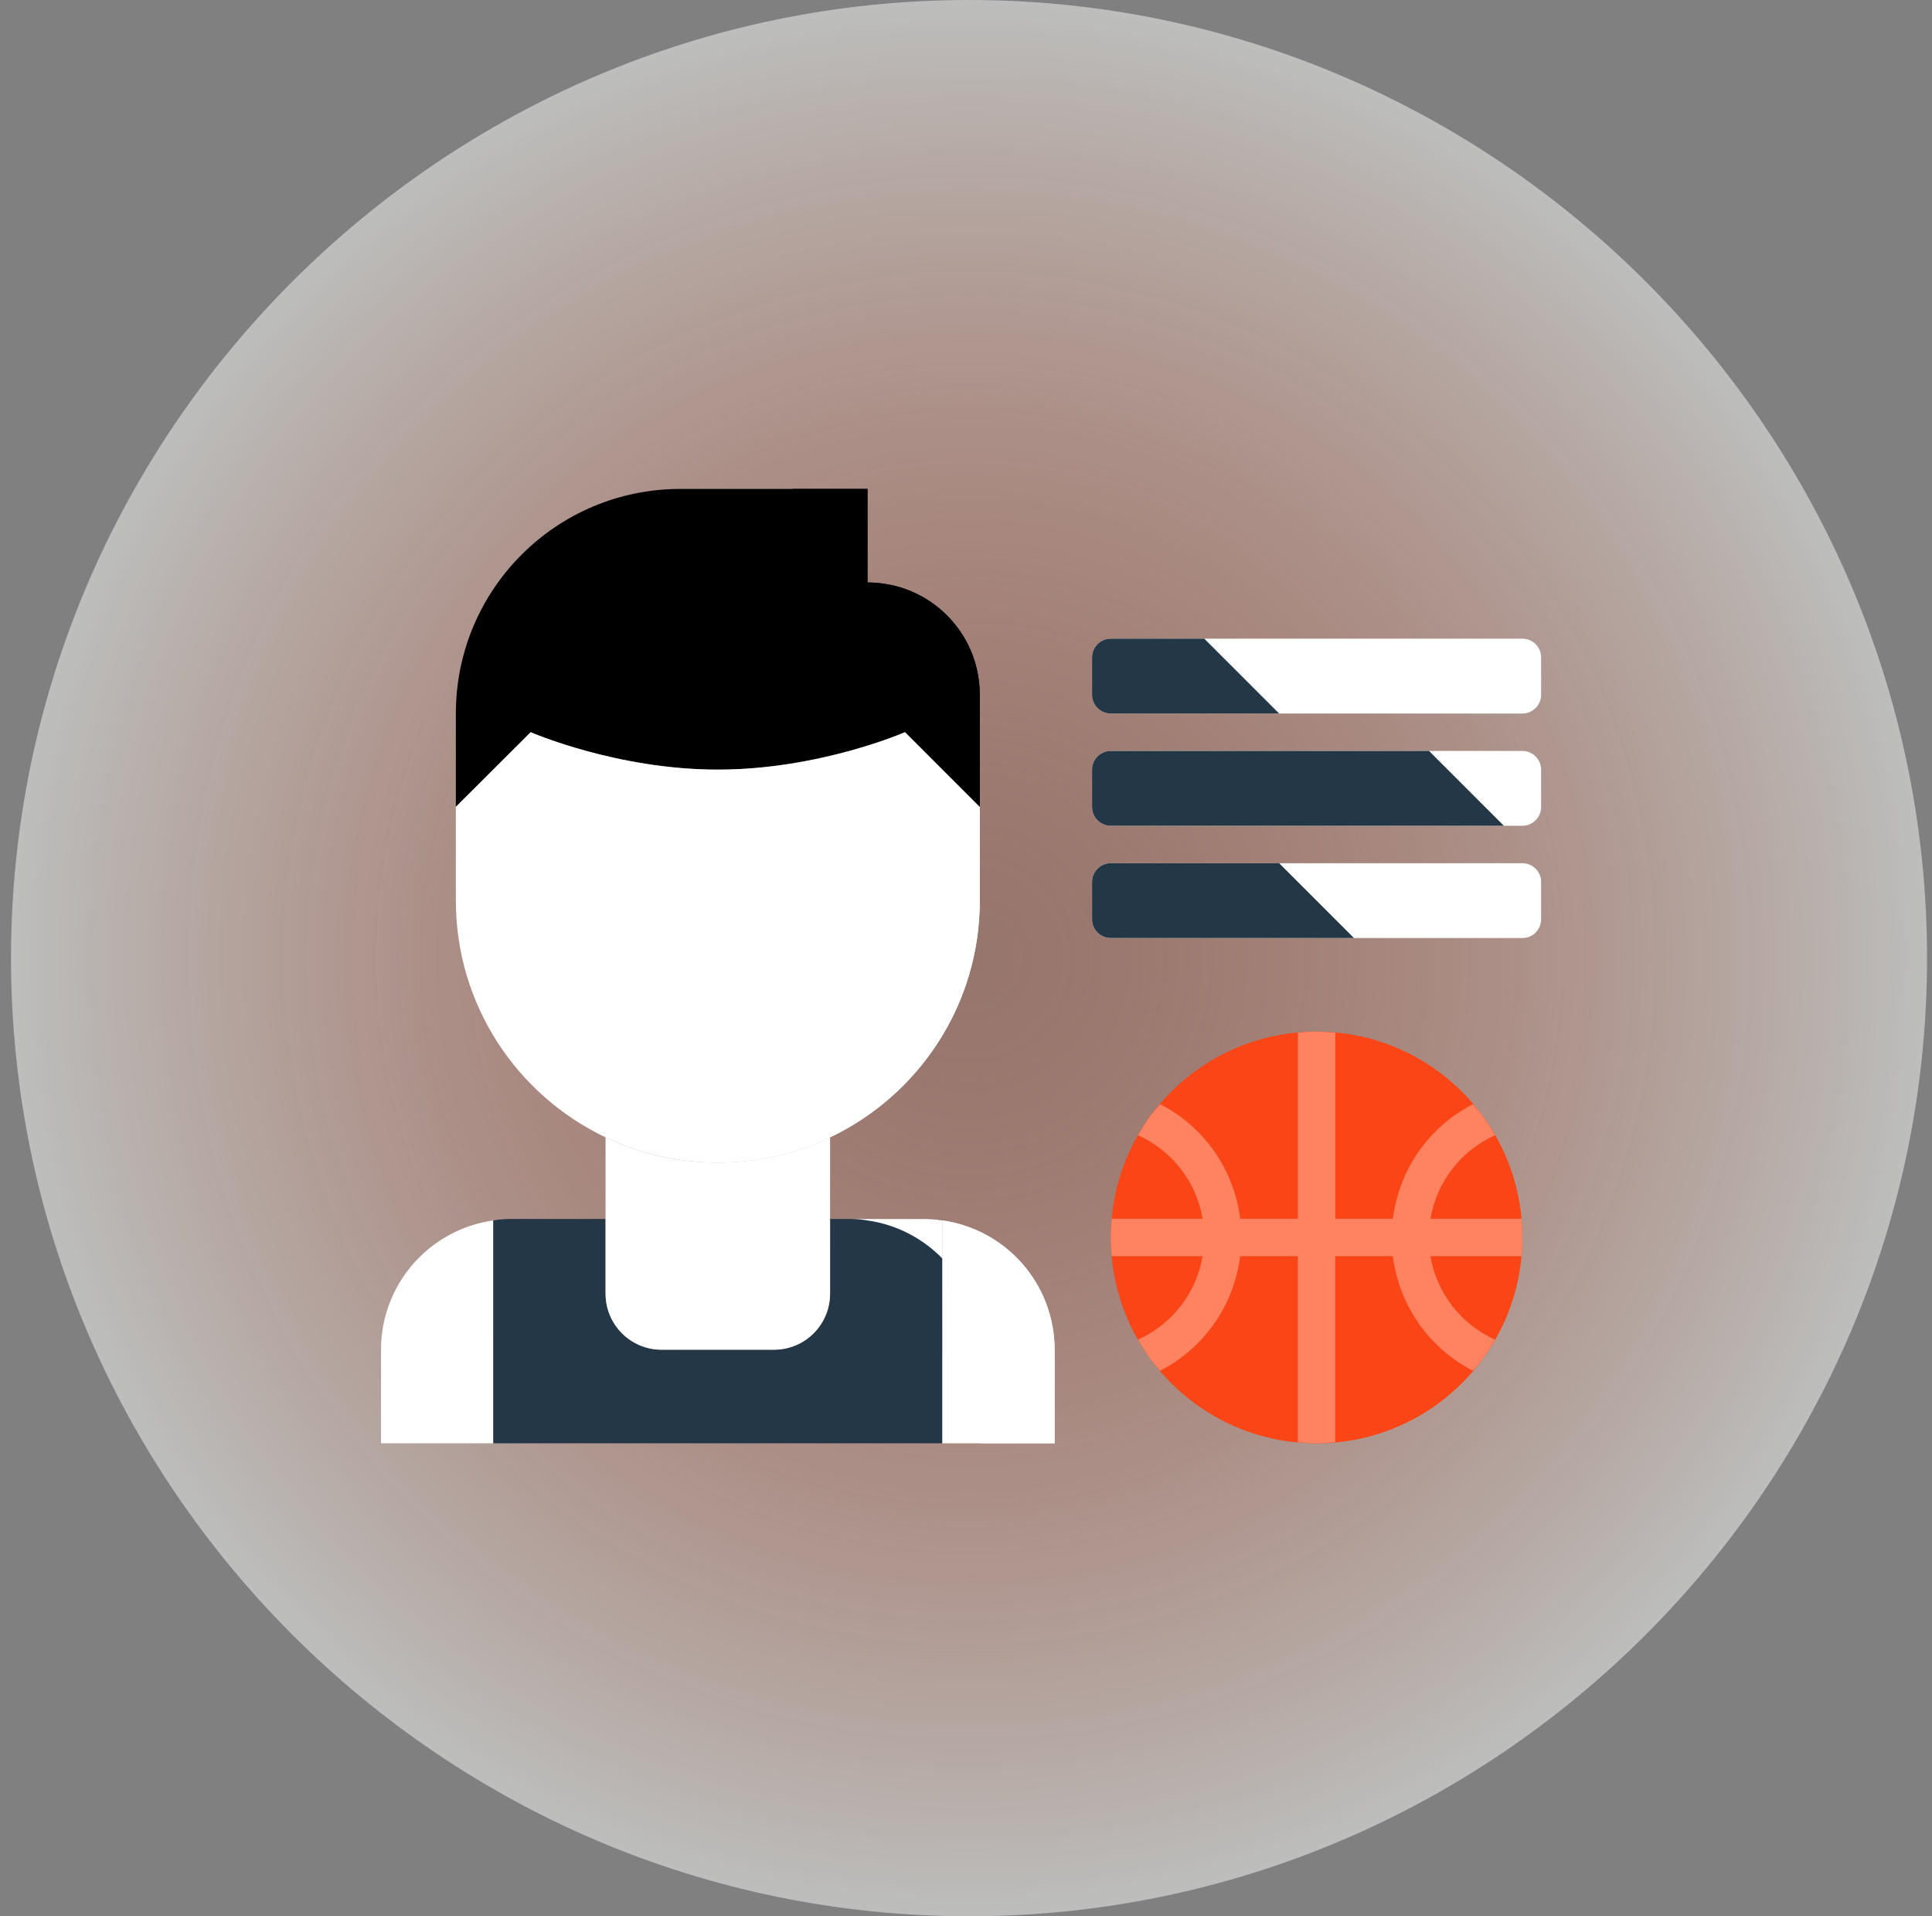 <svg width="121" height="120" viewBox="0 0 121 120" fill="none" xmlns="http://www.w3.org/2000/svg">
<rect x="0" y="0" width="121" height="120" fill="#808080" stroke="none"/>
<g clip-path="url(#clip0_773_6913)">
<path opacity="0.5" fill-rule="evenodd" clip-rule="evenodd" d="M60.69 0C93.69 0 120.69 27 120.69 60C120.69 93 93.69 120 60.69 120C27.69 120 0.69 93 0.69 60C0.69 27 27.69 0 60.69 0Z" fill="url(#paint0_radial_773_6913)"/>
<path d="M96.519 43.51C96.519 44.155 95.991 44.682 95.347 44.682H69.565C68.921 44.682 68.394 44.155 68.394 43.51V41.166C68.394 40.522 68.921 39.995 69.565 39.995H95.347C95.991 39.995 96.519 40.522 96.519 41.166V43.51Z" fill="white"/>
<path d="M96.519 50.541C96.519 51.185 95.991 51.712 95.347 51.712H69.565C68.921 51.712 68.394 51.185 68.394 50.541V48.197C68.394 47.552 68.921 47.025 69.565 47.025H95.347C95.991 47.025 96.519 47.552 96.519 48.197V50.541Z" fill="white"/>
<path d="M96.519 57.57C96.519 58.215 95.991 58.742 95.347 58.742H69.565C68.921 58.742 68.394 58.215 68.394 57.57V55.227C68.394 54.582 68.921 54.055 69.565 54.055H95.347C95.991 54.055 96.519 54.582 96.519 55.227V57.57Z" fill="white"/>
<path d="M69.565 54.055C68.921 54.055 68.394 54.582 68.394 55.227V57.57C68.394 58.215 68.921 58.742 69.565 58.742H84.8L80.112 54.055H69.565Z" fill="#243746"/>
<path d="M69.565 39.995C68.921 39.995 68.394 40.522 68.394 41.166V43.51C68.394 44.155 68.921 44.682 69.565 44.682H80.112L75.425 39.995H69.565Z" fill="#243746"/>
<path d="M69.565 47.024C68.921 47.024 68.394 47.552 68.394 48.196V50.54C68.394 51.185 68.921 51.712 69.565 51.712H94.186L89.499 47.024H69.565Z" fill="#243746"/>
<path d="M92.733 69.711C90.378 66.606 86.651 64.602 82.456 64.602C78.261 64.602 74.534 66.606 72.179 69.711H72.167C70.538 71.867 69.565 74.562 69.565 77.492C69.565 80.41 70.538 83.117 72.179 85.273C74.534 88.379 78.26 90.383 82.456 90.383C86.653 90.383 90.378 88.379 92.733 85.273C94.374 83.106 95.347 80.41 95.347 77.492C95.347 74.562 94.374 71.867 92.733 69.711Z" fill="#FA4616"/>
<path d="M61.362 43.508V50.539L56.675 45.852C56.675 45.852 51.319 48.195 44.956 48.195C38.593 48.195 33.237 45.852 33.237 45.852L28.55 50.527V44.68C28.55 36.91 34.843 30.617 42.612 30.617H54.331V36.477C58.222 36.477 61.362 39.617 61.362 43.508Z" fill="black"/>
<path d="M61.362 50.539V43.508C61.362 39.617 58.222 36.477 54.331 36.477V30.617H49.644V36.477C49.644 39.065 51.742 41.164 54.331 41.164C55.624 41.164 56.675 42.215 56.675 43.508V45.852L61.362 50.539Z" fill="black"/>
<path d="M30.894 76.426V90.383H23.862V84.535C23.862 80.398 26.909 76.988 30.894 76.426Z" fill="white"/>
<path d="M61.362 50.539V56.398C61.362 62.938 57.53 68.586 51.987 71.223C49.855 72.241 47.476 72.805 44.956 72.805C42.437 72.805 40.058 72.242 37.925 71.223C32.382 68.586 28.55 62.938 28.55 56.398V56.363V50.527L33.237 45.852C33.237 45.852 38.593 48.195 44.956 48.195C51.319 48.195 56.675 45.852 56.675 45.852L61.362 50.539Z" fill="white"/>
<path d="M56.675 45.852L56.67 45.854V56.398C56.67 62.938 52.839 68.586 47.295 71.223C45.839 71.919 44.261 72.382 42.61 72.617C43.378 72.73 44.156 72.805 44.956 72.805C47.476 72.805 49.855 72.242 51.988 71.223C57.531 68.586 61.363 62.938 61.363 56.398V50.539L56.675 45.852Z" fill="white"/>
<path d="M59.019 76.426V90.383H30.894V76.426C31.28 76.356 31.667 76.332 32.065 76.332H37.925V81.008C37.925 82.953 39.495 84.523 41.44 84.523H48.472C50.417 84.523 51.987 82.953 51.987 81.008V76.332H57.847C58.245 76.332 58.632 76.356 59.019 76.426Z" fill="#243746"/>
<path d="M51.987 76.332V81.008C51.987 82.953 50.417 84.523 48.472 84.523H41.44C39.495 84.523 37.925 82.953 37.925 81.008V76.332V76.32V71.234V71.223C40.058 72.241 42.437 72.805 44.956 72.805C47.476 72.805 49.855 72.242 51.987 71.223V71.234V76.32V76.332Z" fill="white"/>
<path d="M66.05 84.535V90.383H59.019V76.426C63.003 76.988 66.05 80.398 66.05 84.535Z" fill="white"/>
<path d="M59.018 78.807V76.426C58.632 76.356 58.245 76.332 57.846 76.332H53.154C53.553 76.332 53.94 76.357 54.326 76.426C56.159 76.685 57.788 77.551 59.018 78.807Z" fill="white"/>
<path d="M95.347 77.492C95.347 77.096 95.326 76.706 95.29 76.32H89.588C89.976 74.018 91.49 72.055 93.637 71.09C93.363 70.612 93.065 70.148 92.733 69.711C92.583 69.513 92.413 69.335 92.253 69.146C89.499 70.553 87.623 73.24 87.236 76.32H83.627V64.672C83.24 64.637 82.853 64.602 82.457 64.602C82.06 64.602 81.671 64.635 81.283 64.672V76.32H77.674C77.287 73.241 75.411 70.556 72.66 69.147C72.5 69.336 72.33 69.514 72.181 69.711H72.167C71.838 70.147 71.542 70.612 71.268 71.09C73.416 72.053 74.931 74.018 75.319 76.32H69.622C69.587 76.706 69.565 77.096 69.565 77.492C69.565 77.887 69.587 78.277 69.622 78.664H75.319C74.931 80.965 73.419 82.925 71.274 83.891C71.548 84.37 71.846 84.836 72.179 85.273C72.328 85.47 72.498 85.648 72.658 85.836C75.41 84.428 77.285 81.743 77.671 78.664H81.281V90.312C81.669 90.348 82.058 90.383 82.455 90.383C82.851 90.383 83.238 90.349 83.624 90.312V78.664H87.234C87.622 81.744 89.498 84.431 92.251 85.838C92.411 85.65 92.581 85.472 92.731 85.273C93.063 84.835 93.359 84.37 93.635 83.892C91.489 82.926 89.975 80.965 89.587 78.664H95.289C95.326 78.277 95.347 77.887 95.347 77.492Z" fill="#FF8261"/>
<path d="M59.019 76.426V78.807C60.464 80.284 61.358 82.3 61.358 84.535V90.383H66.05V84.535C66.05 80.398 63.003 76.988 59.019 76.426Z" fill="white"/>
</g>
<defs>
<radialGradient id="paint0_radial_773_6913" cx="0" cy="0" r="1" gradientUnits="userSpaceOnUse" gradientTransform="translate(60.69 60) rotate(90) scale(60)">
<stop stop-color="#FA4616" stop-opacity="0.36"/>
<stop offset="1" stop-color="#F9FBF8"/>
</radialGradient>
<clipPath id="clip0_773_6913">
<rect width="120" height="120" fill="white" transform="translate(0.69)"/>
</clipPath>
</defs>
</svg>
